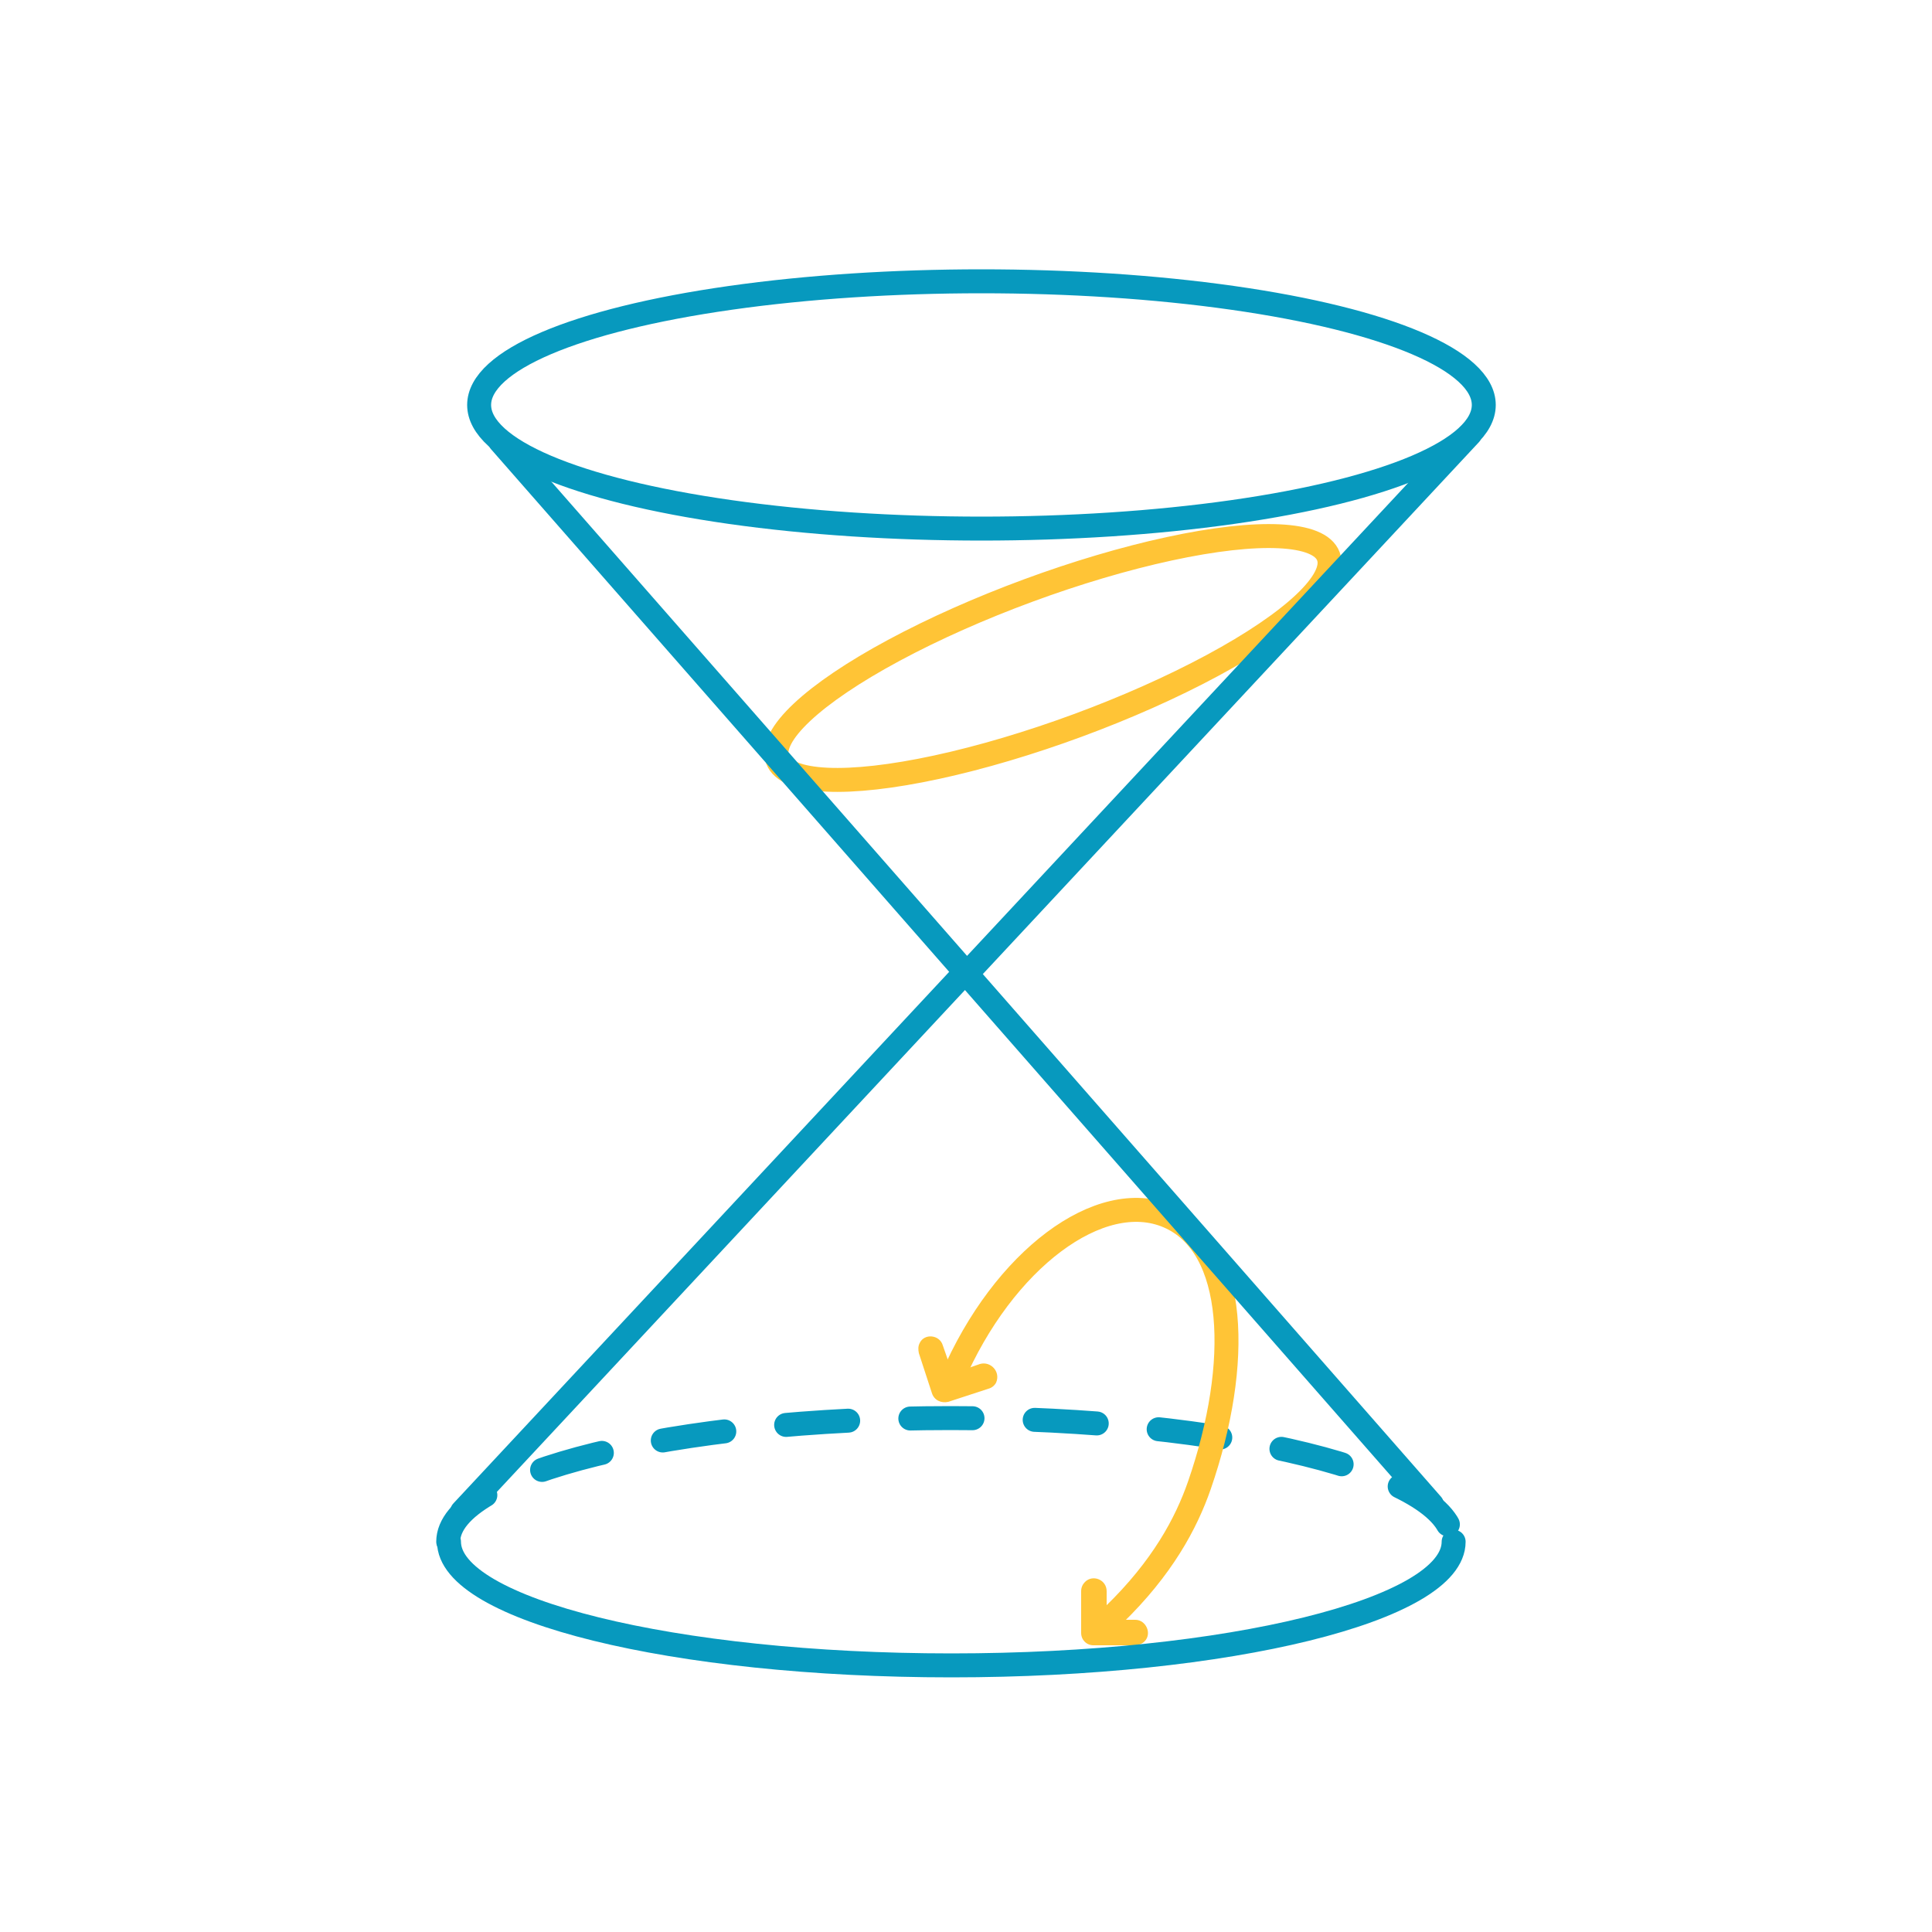 <?xml version="1.0" encoding="utf-8"?>
<!-- Generator: Adobe Illustrator 26.3.1, SVG Export Plug-In . SVG Version: 6.00 Build 0)  -->
<svg version="1.1" id="Layer_1" xmlns="http://www.w3.org/2000/svg" xmlns:xlink="http://www.w3.org/1999/xlink" x="0px" y="0px"
	 viewBox="0 0 250 250" style="enable-background:new 0 0 250 250;" xml:space="preserve">
<style type="text/css">
	.st0{fill:none;stroke:#0799BE;stroke-width:3.1;stroke-linecap:round;stroke-linejoin:round;stroke-dasharray:8.047;}
	.st1{fill:#FFC436;}
	.st2{fill:none;stroke:#FFC436;stroke-width:3.1;stroke-linecap:round;stroke-linejoin:round;}
	.st3{fill:none;stroke:#0799BE;stroke-width:3.1;stroke-linecap:round;stroke-linejoin:round;}
	.st4{fill:none;stroke:#FFC436;stroke-width:3.1;stroke-linecap:round;stroke-linejoin:round;stroke-miterlimit:4;}
</style>
<path class="st0" d="M58,199.5c0-8.8,29.1-16,65-16s65,7.2,65,16"/>
<g>
	<g>
		<path class="st1" d="M126.8,176.5l-2,0.7c-0.9,0.3-1.8-0.2-2.1-1.1l-0.7-2c-0.4-1.4-2.4-1.6-3-0.3l0,0c-0.2,0.4-0.2,0.8-0.1,1.3
			l1.7,5.2c0.3,0.9,1.2,1.3,2.1,1.1l5.2-1.7c0.4-0.1,0.8-0.4,1-0.8l0,0C129.5,177.5,128.2,176.1,126.8,176.5z"/>
	</g>
	<g>
		<path class="st1" d="M146.9,209.6h-2.1c-0.9,0-1.6-0.7-1.6-1.6v-2.1c0-1.5-1.8-2.2-2.8-1.2l0,0c-0.3,0.3-0.5,0.7-0.5,1.2v5.4
			c0,0.9,0.7,1.6,1.6,1.6h5.4c0.4,0,0.9-0.2,1.2-0.5l0,0C149.1,211.4,148.3,209.6,146.9,209.6z"/>
	</g>
	<path class="st2" d="M122.6,179.7c0.3-0.9,0.2-0.3,0.6-1.3c6.6-15.4,19.2-24.8,28-21s9.5,18.9,4,34.8c-1.7,4.9-4.8,10.7-11.1,16.8"
		/>
	<g>
		<g>
			<ellipse class="st3" cx="127" cy="52.4" rx="65" ry="16"/>
			
				<ellipse transform="matrix(0.938 -0.346 0.346 0.938 -21.039 52.479)" class="st4" cx="136.3" cy="85.1" rx="38" ry="9.3"/>
			<polyline class="st3" points="64.7,57.1 125.1,126 190.2,56.2 			"/>
		</g>
		<g>
			<path class="st3" d="M188.1,199.5c0,8.8-29.1,16-65,16s-65-7.2-65-16"/>
			<polyline class="st3" points="185.3,194.7 124.9,125.8 59.8,195.6 			"/>
		</g>
	</g>
</g>
</svg>
